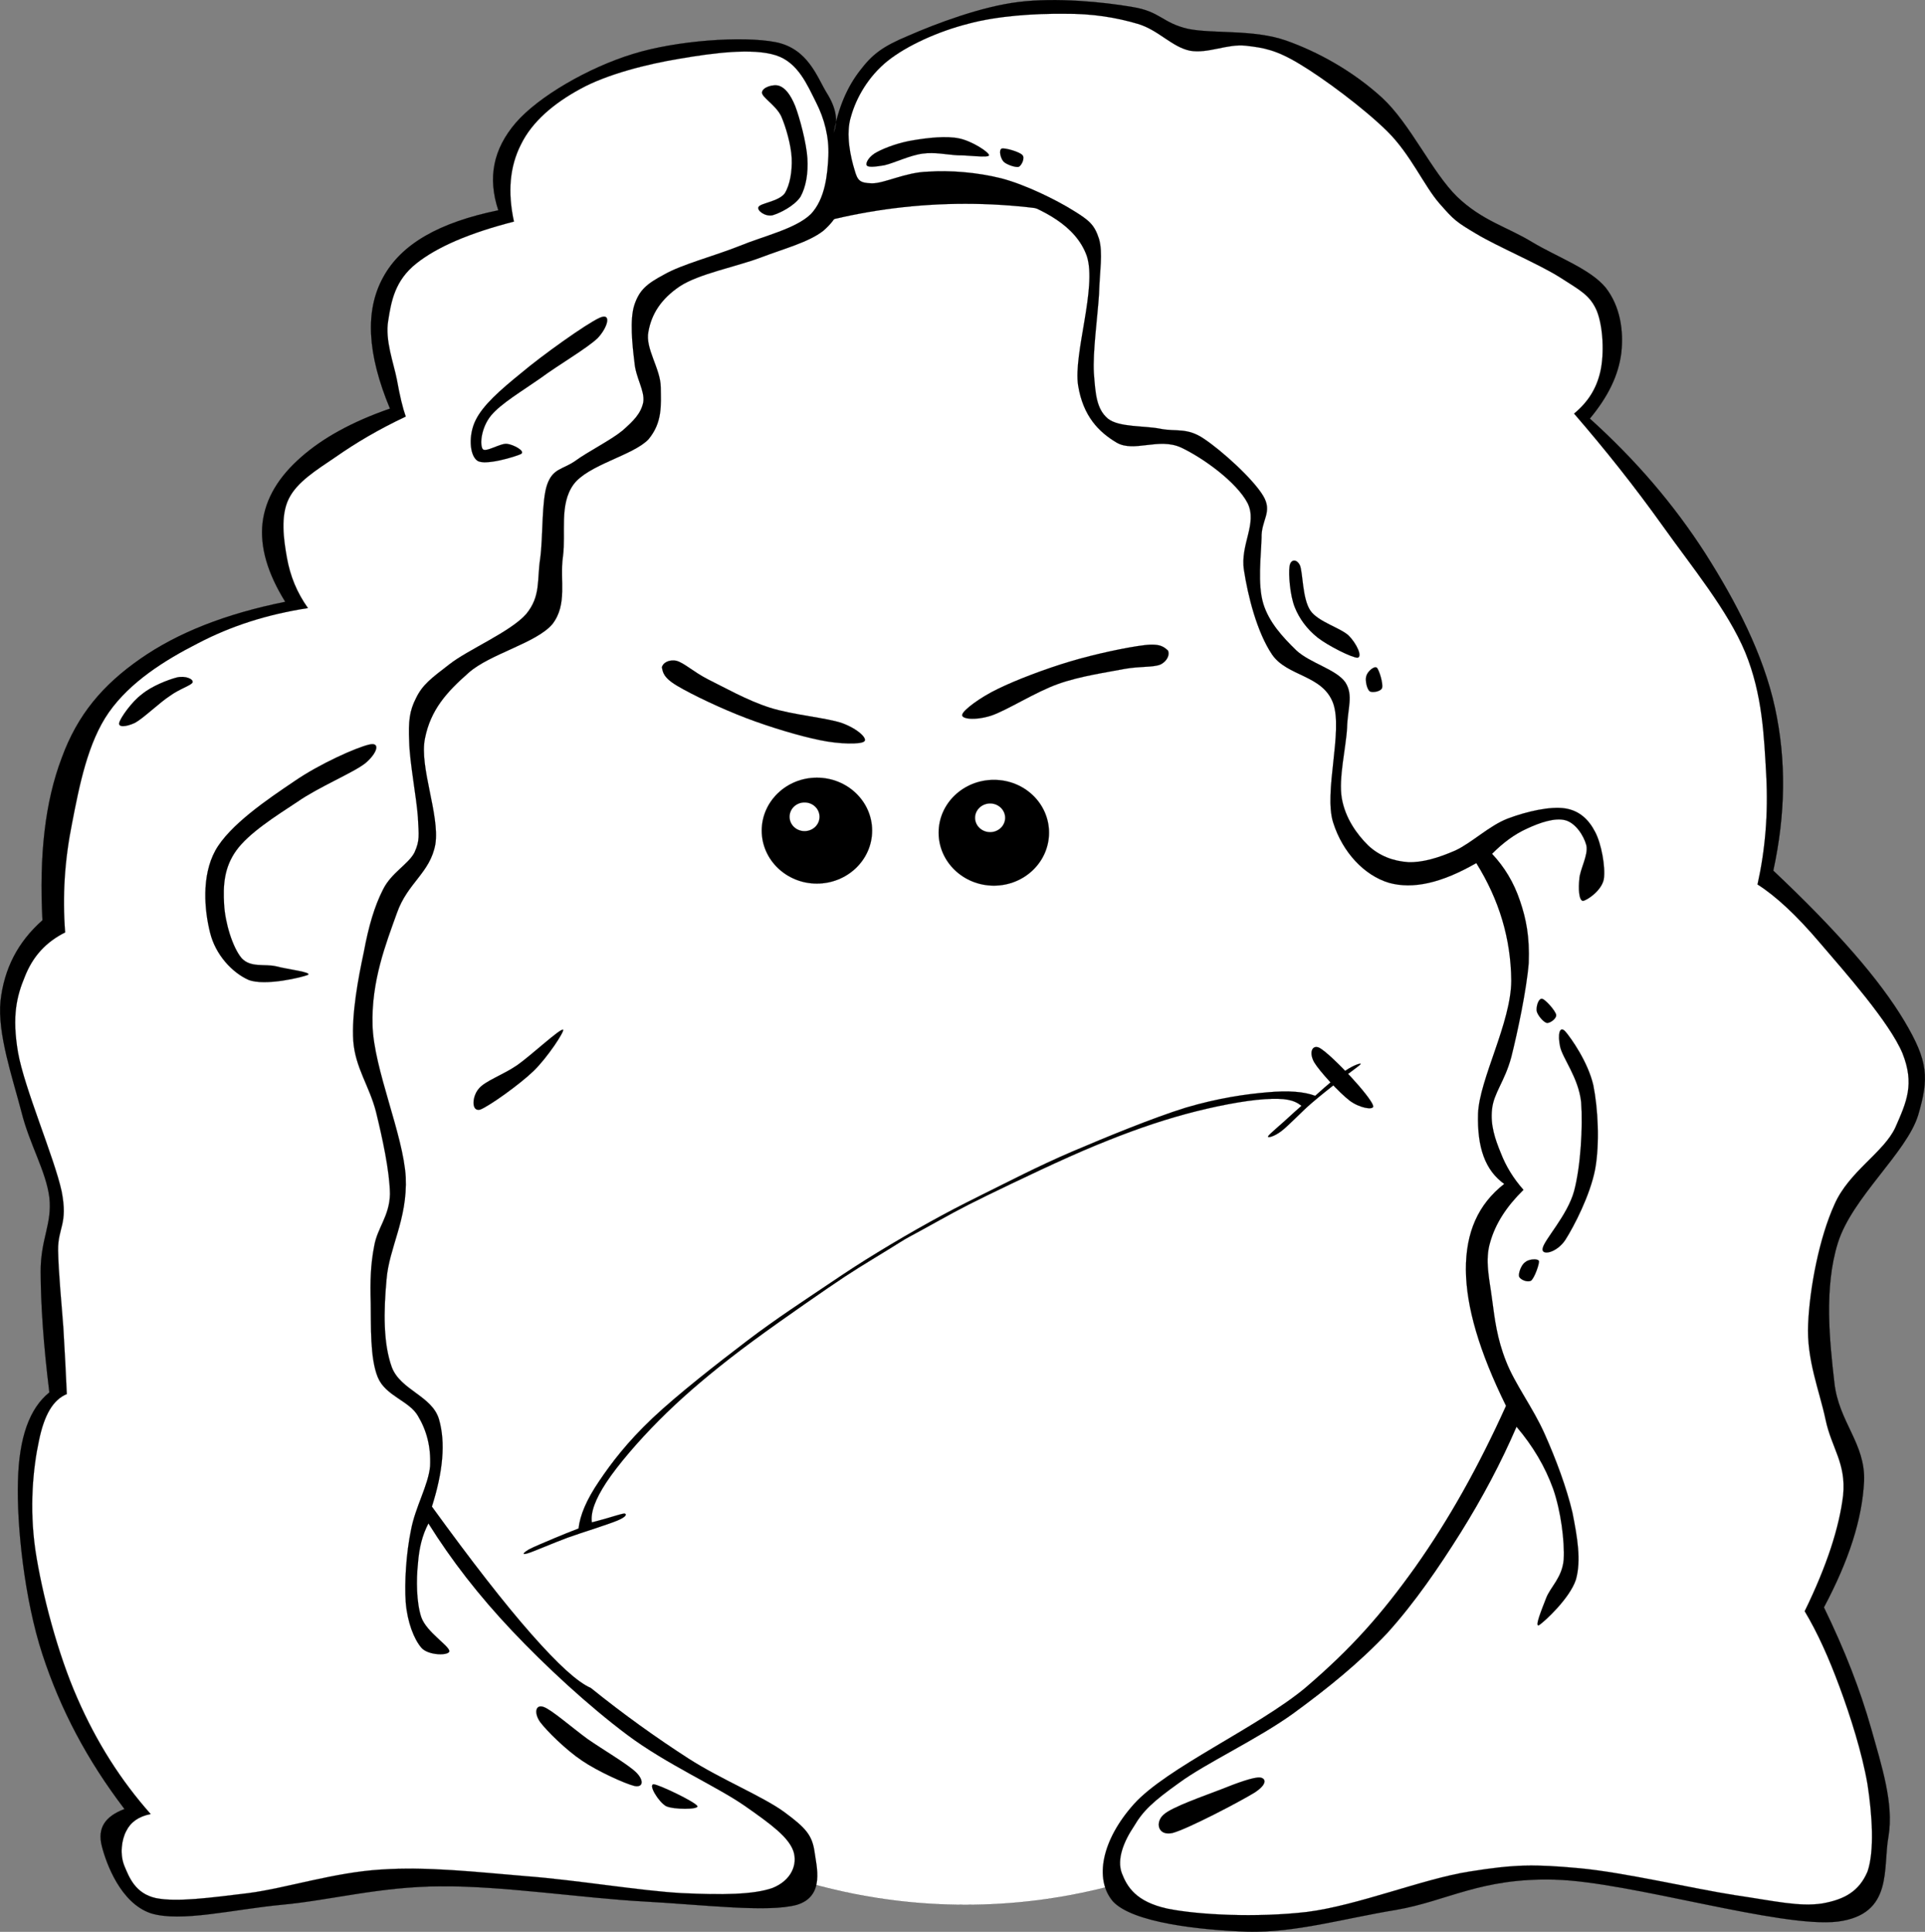 <?xml version="1.0"?><svg width="540.593" height="542.496" xmlns="http://www.w3.org/2000/svg">
 <rect width="100%" height="100%" fill="#808080" stroke="none"/>
 <g>
  <title>Layer 1</title>
  <g id="g5">
   <path d="m71.355,288.66c0,134.1 88.596,242.856 197.928,242.856c109.333,0 197.965,-108.757 197.965,-242.856c0,-134.1 -88.632,-242.856 -197.965,-242.856c-109.332,0 -197.928,108.756 -197.928,242.856l0,0z" id="path7" stroke-miterlimit="10" stroke-width="0.036" stroke="black" fill-rule="evenodd"/>
   <path d="m76.531,296.056c0,131.904 87.12,238.86 194.58,238.86c107.461,0 194.58,-106.956 194.58,-238.86c0,-131.868 -87.119,-238.823 -194.58,-238.823c-107.46,-0.001 -194.58,106.955 -194.58,238.823l0,0z" id="path9" stroke-miterlimit="10" stroke-width="0.036" stroke="black" fill-rule="evenodd" fill="white"/>
   <path d="m190.947,502.356c-3.816,-2.16 -12.96,-9.145 -18.684,-14.004c-5.832,-4.969 -13.824,-12.421 -15.624,-14.977c-1.836,-2.592 1.62,-2.483 5.112,-0.107c3.528,2.34 10.044,9.432 15.66,14.075c5.544,4.465 14.796,10.656 17.208,13.177c2.089,2.412 0.072,3.852 -3.672,1.836l0,0z" id="path11" stroke-miterlimit="10" stroke-width="0.036" stroke="black" fill-rule="evenodd"/>
   <path d="m198.399,506.136c0.9,0.937 5.148,3.889 6.48,3.996c1.188,0.072 1.908,-2.556 1.044,-3.456c-1.008,-0.972 -5.256,-2.556 -6.48,-2.52c-1.296,-0.179 -2.016,0.936 -1.044,1.98l0,0z" id="path13" stroke-miterlimit="10" stroke-width="0.036" stroke="black" fill-rule="evenodd"/>
   <path d="m148.54,465.024c0.648,1.224 3.96,4.968 5.22,5.544c1.224,0.359 2.376,-1.908 1.908,-3.061c-0.684,-1.332 -4.392,-3.672 -5.58,-4.104c-1.225,-0.395 -2.197,0.289 -1.548,1.621l0,0z" id="path15" stroke-miterlimit="10" stroke-width="0.036" stroke="black" fill-rule="evenodd"/>
   <path d="m213.916,233.256c0,8.208 6.948,14.868 15.48,14.868c8.568,0 15.516,-6.66 15.516,-14.868c0,-8.208 -6.948,-14.868 -15.516,-14.868c-8.533,0 -15.48,6.66 -15.48,14.868l0,0z" id="path17" stroke-miterlimit="10" stroke-width="0.036" stroke="black" fill-rule="evenodd"/>
   <path d="m221.728,229.368c0,2.232 1.872,4.032 4.212,4.032c2.34,0 4.212,-1.8 4.212,-4.032c0,-2.232 -1.872,-4.032 -4.212,-4.032c-2.341,0 -4.212,1.8 -4.212,4.032l0,0z" id="path19" stroke-miterlimit="10" stroke-width="0.036" stroke="black" fill-rule="evenodd" fill="white"/>
   <path d="m294.592,233.832c0,8.208 -6.912,14.868 -15.479,14.868c-8.569,0 -15.517,-6.66 -15.517,-14.868c0,-8.208 6.947,-14.832 15.516,-14.832c8.568,0 15.48,6.624 15.48,14.832l0,0z" id="path23" stroke-miterlimit="10" stroke-width="0.036" stroke="black" fill-rule="evenodd"/>
   <path d="m282.28,229.656c0,2.232 -1.908,4.032 -4.213,4.032c-2.34,0 -4.248,-1.8 -4.248,-4.032c0,-2.232 1.908,-4.032 4.248,-4.032c2.305,0 4.213,1.8 4.213,4.032l0,0z" id="path25" stroke-miterlimit="10" stroke-width="0.036" stroke="black" fill-rule="evenodd" fill="white"/>
   <path d="m323.908,194.335c-4.432,-2.051 -13.168,-5.141 -20.146,-6.994c-7.172,-1.91 -15.713,-3.511 -21.318,-4.045c-5.607,-0.59 -11.475,0 -12.323,0.899c-1.043,0.843 2.019,3.315 6.65,4.494c4.497,1.067 14.081,0.843 20.731,2.247c6.455,1.348 13.302,4.354 17.997,6.096c4.434,1.742 7.041,3.848 9.322,4.27c2.219,0.253 3.847,-1.039 3.912,-2.247c-0.391,-1.208 -0.587,-2.781 -4.825,-4.719l0,0z" id="path27" stroke-miterlimit="10" stroke-width="0.036" stroke="black" fill-rule="evenodd" fill="black" transform="rotate(-31.509, 299.325, 192.197)"/>
   <path d="m255.348,346.717c-7.902,0.201 -11.071,0.143 -20.096,0.817c-9.065,0.687 -23.666,1.841 -33.695,3.228c-10.028,1.387 -17.97,2.91 -25.913,5.029c-7.982,2.126 -16.286,5.029 -21.46,7.596c-5.134,2.566 -8.103,5.068 -9.146,7.654l0,0c0.923,0.272 2.166,0.583 3.73,1.005c1.605,0.434 4.814,1.095 5.455,1.458c0.441,0.389 0.241,1.069 -2.607,0.713c-2.888,-0.356 -10.229,-2.087 -14.601,-2.891c-4.493,-0.791 -10.189,-1.413 -11.994,-1.867c-1.845,-0.454 -0.682,-0.739 0.882,-0.752c1.524,0.045 5.175,0.557 7.862,0.888c2.567,0.324 4.814,0.674 7.18,1.05l0,0c2.246,-3.02 5.937,-5.82 11.673,-8.574c5.656,-2.735 12.395,-5.528 21.902,-7.758c9.426,-2.197 23.426,-4.109 33.935,-5.412c10.349,-1.277 20.096,-1.724 27.678,-2.242c7.341,-0.486 10.83,-0.641 16.526,-0.765c5.495,-0.123 11.352,-0.123 16.968,0c5.616,0.123 9.067,0.279 16.526,0.765c7.421,0.518 17.33,0.966 27.718,2.242c10.389,1.303 24.39,3.215 33.935,5.412c9.186,2.249 16.366,5.159 21.861,7.758c5.576,2.592 9.106,5.094 11.191,7.654l0,0c4.693,-1.005 8.343,-1.607 10.951,-1.834c2.647,-0.201 4.895,0.298 4.573,0.544c-0.562,0.266 -4.252,0.525 -7.18,0.953c-3.049,0.441 -6.899,0.959 -10.469,1.633c-3.691,0.7 -8.505,2.158 -11.031,2.476c-2.607,0.331 -4.453,-0.253 -4.011,-0.603c0.481,-0.337 4.693,-1.043 6.739,-1.497c2.046,-0.454 3.891,-0.843 5.695,-1.193l0,0c-1.043,-2.579 -2.888,-4.251 -8.021,-6.818c-5.134,-2.566 -13.479,-5.47 -21.421,-7.596c-7.982,-2.119 -15.885,-3.642 -25.913,-5.029c-10.028,-1.387 -24.629,-2.54 -33.695,-3.228c-9.065,-0.674 -12.193,-0.616 -20.096,-0.817c-7.941,-0.207 -3.689,-0.207 -11.632,0l0,0z" id="path29" stroke-miterlimit="10" stroke-width="0.036" stroke="black" fill-rule="evenodd" fill="black" transform="rotate(-30.207, 260.245, 360.057)"/>
   <path d="m165.927,474.024c9.252,7.452 18.36,13.968 27.468,19.836c9.144,5.868 20.916,10.62 26.964,15.084c5.904,4.355 7.668,6.408 8.352,10.872c0.576,4.319 3.024,12.636 -4.896,15.084c-8.208,2.268 -26.352,-0.036 -43.164,-0.937c-16.956,-0.936 -39.816,-4.428 -56.916,-4.248c-17.1,0.072 -30.96,3.924 -44.64,5.185c-13.68,1.296 -28.296,5.004 -36.756,2.376c-8.496,-2.88 -12.528,-14.04 -13.752,-18.9c-1.26,-5.004 0.864,-8.28 6.372,-10.368l0,0c-10.512,-13.788 -17.964,-27.936 -23.04,-43.416c-5.076,-15.516 -7.236,-36.252 -6.876,-48.6c0.288,-12.384 3.276,-20.521 8.82,-24.984l0,0c-1.692,-13.607 -2.412,-24.84 -2.448,-33.983c0,-9.216 3.276,-13.32 2.448,-20.772c-0.972,-7.488 -5.58,-14.904 -7.848,-24.048c-2.448,-9.432 -6.804,-22.032 -5.868,-31.14c1.044,-9.036 4.788,-16.452 11.772,-22.645l0,0c-0.936,-18.288 0.72,-33.192 5.4,-45.54c4.464,-12.276 11.628,-20.592 22.068,-27.864c10.512,-7.344 23.94,-12.636 40.716,-16.02l0,0c-5.004,-8.064 -7.128,-15.408 -6.372,-22.176c0.828,-6.912 4.608,-12.996 10.764,-18.396c6.012,-5.328 14.22,-9.936 25.02,-13.68l0,0c-6.408,-15.372 -7.056,-27.504 -1.944,-36.828c5.112,-9.432 15.768,-15.444 32.364,-18.864l0,0c-3.024,-9.18 -1.44,-17.136 4.896,-24.552c6.444,-7.452 20.448,-15.516 32.868,-19.332c12.24,-3.816 30.96,-5.148 40.212,-3.312c9,1.836 11.52,9.756 14.22,14.184c2.7,4.284 3.312,7.956 1.98,11.304l0,0c1.332,-7.128 3.78,-12.852 7.344,-17.46c3.492,-4.572 6.228,-6.768 13.752,-9.9c7.524,-3.276 20.232,-8.136 30.888,-9.432c10.548,-1.296 23.76,0 31.86,1.404c7.92,1.26 8.388,4.464 15.695,6.156c7.272,1.44 18.253,0.072 27.505,3.276c9.144,3.24 18.827,8.64 26.964,16.056c7.992,7.38 14.004,20.916 21.096,27.828c7.056,6.768 14.04,8.424 21.096,12.744c7.057,4.212 16.236,7.488 20.593,12.744c4.104,5.256 5.111,12.132 4.392,18.396c-0.792,6.228 -3.636,12.132 -8.82,18.396l0,0c13.032,11.772 23.544,24.084 32.364,37.764c8.64,13.572 16.344,28.368 19.62,43.416c3.24,14.976 2.952,29.952 -0.468,45.756l0,0c17.855,16.848 29.844,30.6 36.792,42.228c6.768,11.376 6.947,16.021 3.888,26.425c-3.204,10.512 -18.54,23.111 -22.536,35.855c-3.96,12.6 -2.304,27.828 -1.008,39.168c1.188,11.196 8.784,17.136 8.352,27.828c-0.54,10.656 -4.248,22.176 -11.268,35.388l0,0c5.868,12.061 10.152,23.112 13.248,33.984c3.023,10.764 6.372,21.023 4.896,30.204c-1.691,9.036 1.477,21.96 -14.22,24.048c-15.984,1.944 -58.536,-11.232 -79.488,-11.772c-20.844,-0.575 -30.203,6.013 -44.604,8.496c-14.688,2.412 -28.26,6.444 -41.688,6.12c-13.536,-0.468 -32.292,-2.556 -37.8,-8.496c-5.328,-6.228 -3.168,-17.244 5.904,-27.359c9.18,-10.188 34.596,-21.42 48.06,-32.58c13.141,-11.232 21.456,-20.7 30.925,-33.948c9.432,-13.32 17.783,-28.224 25.487,-45.288l0,0c-7.487,-15.192 -11.196,-27.792 -11.268,-38.231c-0.036,-10.477 3.42,-18.36 10.764,-24.085l0,0c-5.328,-3.815 -7.632,-10.188 -7.344,-19.8c0.396,-9.684 9.288,-25.487 9.324,-37.296c-0.108,-11.772 -3.385,-22.68 -9.828,-33.012l0,0c-9.756,5.616 -17.784,7.416 -24.517,5.544c-6.876,-2.052 -13.031,-8.496 -15.695,-16.992c-2.664,-8.604 2.844,-25.596 0,-33.48c-2.988,-7.992 -12.924,-7.416 -17.172,-13.68c-4.248,-6.336 -6.769,-16.524 -7.849,-23.616c-1.151,-7.236 3.853,-13.068 1.008,-18.864c-3.096,-5.904 -12.456,-12.672 -18.647,-15.588c-6.336,-2.916 -13.212,1.476 -18.145,-1.404c-4.968,-2.952 -9.396,-7.38 -10.8,-16.056c-1.368,-8.928 5.328,-27.468 2.448,-36.324c-3.096,-8.748 -12.6,-13.068 -20.592,-16.02c-8.208,-2.916 -20.377,-2.16 -27.469,-1.908c-7.128,0 -11.34,2.592 -14.724,2.376c-3.384,-0.252 -5.184,-1.512 -5.4,-3.78l0,0c-0.036,4.932 -1.944,8.928 -5.868,12.276c-4.14,3.204 -10.872,4.932 -17.676,7.524c-6.84,2.556 -17.28,4.536 -22.572,8.028c-5.292,3.563 -7.956,7.812 -8.82,12.744c-0.972,4.716 3.42,10.404 3.456,15.552c0.072,5.148 0.504,9.9 -3.42,14.652c-4.248,4.536 -17.064,7.164 -21.096,12.744c-4.032,5.616 -2.052,13.536 -2.952,20.268c-0.936,6.552 1.368,13.32 -2.952,18.9c-4.536,5.364 -17.568,8.352 -23.544,13.68c-6.084,5.364 -10.62,10.296 -12.24,18.396c-1.656,8.1 4.176,21.384 2.916,29.736c-1.476,8.1 -7.812,10.8 -10.8,19.332c-3.06,8.532 -7.236,19.116 -6.84,31.607c0.396,12.385 8.64,30.601 9.324,42.589c0.504,11.88 -4.716,19.8 -5.4,28.764c-0.828,8.928 -0.936,17.855 1.476,24.552c2.448,6.48 11.304,8.064 13.248,14.616c1.908,6.552 1.152,14.688 -1.98,24.552l0,0c11.232,15.48 20.412,27.288 27.972,35.856c7.525,8.531 12.889,13.427 16.669,15.083l0,0z" id="path31" stroke-miterlimit="10" stroke-width="0.036" stroke="black" fill-rule="evenodd" fill="black"/>
   <path d="m18.759,391.477c-3.816,1.584 -6.336,5.76 -7.848,13.212c-1.584,7.344 -2.736,18.54 -0.972,30.672c1.836,12.132 6.264,29.016 11.772,41.508c5.436,12.456 12.204,23.076 20.592,32.544l0,0c-3.384,0.684 -5.616,2.268 -6.84,4.752c-1.332,2.484 -1.872,6.624 -0.504,9.9c1.296,3.06 2.988,7.668 8.82,8.964c5.904,1.188 15.264,-0.108 25.992,-1.404c10.692,-1.404 24.048,-5.832 37.296,-6.624c13.068,-0.864 26.46,0.685 40.716,1.872c14.148,1.08 31.932,4.104 43.632,4.752c11.556,0.54 20.196,0.433 25.524,-1.439c5.22,-2.089 7.128,-6.517 5.868,-10.368c-1.404,-3.889 -5.976,-7.345 -13.716,-12.744c-7.956,-5.508 -21.924,-11.664 -32.868,-19.836c-11.016,-8.244 -23.004,-19.332 -32.364,-29.232c-9.432,-9.972 -17.136,-19.943 -23.544,-30.204l0,0c-1.692,3.204 -2.628,6.84 -2.952,11.34c-0.468,4.356 -0.468,10.908 0.972,15.085c1.512,4.14 7.74,7.884 7.848,9.432c0,1.332 -5.904,1.296 -7.848,-0.937c-2.088,-2.447 -3.924,-7.164 -4.392,-12.743c-0.396,-5.652 0.144,-13.896 1.476,-20.305c1.224,-6.552 4.86,-12.527 5.364,-17.928c0.252,-5.436 -0.936,-10.008 -3.42,-14.148c-2.484,-4.283 -9.108,-5.58 -11.268,-10.836c-2.232,-5.436 -1.872,-14.58 -1.98,-20.771c-0.18,-6.3 -0.036,-10.872 0.972,-16.057c0.864,-5.147 4.284,-8.352 4.428,-14.615c-0.072,-6.444 -2.16,-15.912 -3.924,-23.112c-1.872,-7.272 -5.796,-12.312 -6.372,-19.836c-0.504,-7.704 1.404,-17.748 2.952,-24.984c1.332,-7.2 2.988,-12.888 5.4,-17.604c2.34,-4.716 7.092,-7.056 8.82,-10.368c1.548,-3.384 1.224,-4.788 0.972,-9.9c-0.36,-5.364 -2.34,-15.588 -2.448,-21.24c-0.252,-5.688 0.072,-8.676 1.944,-12.276c1.8,-3.708 4.212,-5.508 9.324,-9.432c5.184,-4.104 17.244,-9.144 21.6,-14.148c4.14,-5.04 2.988,-9.54 3.924,-15.588c0.828,-6.192 0.36,-16.164 1.944,-20.736c1.62,-4.608 4.284,-4.176 7.848,-6.624c3.528,-2.592 9.936,-5.796 13.248,-8.496c3.204,-2.808 5.22,-4.824 5.904,-7.992c0.504,-3.312 -2.124,-6.768 -2.484,-11.34c-0.576,-4.608 -1.368,-11.952 0,-16.056c1.404,-4.104 3.348,-5.832 8.352,-8.496c4.968,-2.844 14.04,-5.184 21.096,-7.992c6.912,-2.844 15.84,-4.824 20.124,-9c4.032,-4.32 4.644,-11.088 4.896,-16.272c0.216,-5.328 -1.08,-10.404 -3.456,-15.084c-2.412,-4.752 -5.004,-11.196 -11.268,-13.212c-6.588,-2.124 -17.712,-0.648 -26.964,0.936c-9.252,1.512 -20.52,4.392 -27.972,8.496c-7.56,4.104 -13.572,9.252 -16.668,15.588c-3.168,6.229 -3.78,13.356 -1.98,21.672l0,0c-12.456,3.204 -21.564,7.092 -27.468,11.808c-5.94,4.752 -6.984,10.476 -7.848,16.056c-0.936,5.436 1.548,11.916 2.448,16.524c0.792,4.464 1.62,7.92 2.484,10.368l0,0c-7.704,3.636 -14.112,7.452 -19.62,11.304c-5.616,3.816 -10.908,7.056 -13.248,11.808c-2.34,4.788 -1.44,11.268 -0.504,16.524c0.936,5.184 2.772,9.72 5.904,14.148l0,0c-11.412,1.764 -21.492,4.968 -30.924,9.9c-9.468,4.824 -19.044,10.908 -24.984,19.368c-5.94,8.46 -8.316,20.736 -10.332,31.14c-2.088,10.368 -2.736,20.412 -1.944,30.672l0,0c-5.4,2.7 -9.072,6.732 -11.304,12.384c-2.34,5.615 -3.636,11.123 -1.944,21.239c1.764,10.116 10.26,29.736 12.276,39.132c1.8,9.252 -1.08,10.08 -1.008,16.524c0.108,6.336 0.972,14.868 1.476,21.708c0.397,6.731 0.72,12.85 0.972,18.647l0,0z" id="path33" stroke-miterlimit="10" stroke-width="0.036" stroke="black" fill-rule="evenodd" fill="white"/>
   <path d="m103.647,209.1c-3.492,0.792 -13.86,5.364 -21.096,10.368c-7.38,4.968 -18.072,12.204 -22.068,19.368c-3.96,7.2 -3.06,16.848 -1.476,23.112c1.512,6.12 6.12,11.124 10.764,13.212c4.644,1.836 15.264,-0.756 16.704,-1.404c1.224,-0.756 -5.76,-1.548 -8.856,-2.376c-3.276,-0.792 -7.236,0.468 -9.792,-2.34c-2.556,-3.06 -4.644,-10.044 -4.896,-15.12c-0.288,-5.148 -0.072,-10.224 3.42,-15.084c3.492,-4.86 10.98,-9.612 17.172,-13.68c5.976,-4.176 15.732,-8.172 19.116,-10.872c3.348,-2.844 4.284,-6.012 1.008,-5.184l0,0z" id="path35" stroke-miterlimit="10" stroke-width="0.036" stroke="black" fill-rule="evenodd"/>
   <path d="m49.684,190.236c-2.484,0.648 -7.056,2.412 -9.828,4.716c-2.808,2.052 -6.048,6.624 -6.372,8.028c-0.324,1.332 1.944,1.152 4.428,0c2.376,-1.296 6.984,-5.76 9.792,-7.56c2.7,-1.98 5.94,-2.916 6.372,-3.78c0.287,-0.972 -2.016,-1.944 -4.392,-1.404l0,0z" id="path37" stroke-miterlimit="10" stroke-width="0.036" stroke="black" fill-rule="evenodd"/>
   <path d="m151.708,483.6c1.836,2.448 7.236,7.813 11.772,10.837c4.32,2.951 12.132,6.479 14.688,7.092c2.484,0.504 2.7,-1.584 0.504,-3.78c-2.34,-2.304 -9.324,-6.372 -13.716,-9.432c-4.428,-3.24 -10.044,-8.172 -12.276,-8.964c-2.305,-0.829 -2.773,1.691 -0.972,4.247l0,0z" id="path39" stroke-miterlimit="10" stroke-width="0.036" stroke="black" fill-rule="evenodd"/>
   <path d="m183.567,501.061c-1.584,0.071 1.368,4.932 3.456,6.119c2.052,1.009 9.252,1.009 8.82,0c-0.648,-1.188 -10.8,-6.048 -12.276,-6.119l0,0z" id="path41" stroke-miterlimit="10" stroke-width="0.036" stroke="black" fill-rule="evenodd"/>
   <path d="m168.375,89.256c-3.744,1.692 -16.236,10.62 -22.068,15.552c-5.94,4.824 -10.692,9 -12.744,13.212c-2.016,4.032 -1.764,9.756 0.468,11.34c2.124,1.512 10.8,-1.152 12.276,-1.872c1.368,-0.792 -2.16,-2.664 -3.924,-2.844c-1.872,-0.252 -6.156,2.628 -6.876,1.404c-0.828,-1.439 -0.288,-6.156 2.448,-9.432c2.772,-3.312 8.604,-6.768 13.752,-10.368c5.04,-3.744 13.248,-8.496 16.164,-11.34c2.808,-2.988 3.996,-7.236 0.504,-5.652l0,0z" id="path43" stroke-miterlimit="10" stroke-width="0.036" stroke="black" fill-rule="evenodd"/>
   <path d="m213.987,26.04c0.108,1.404 3.852,3.456 5.4,6.588c1.332,3.06 2.772,8.064 2.952,11.808c0.144,3.672 -0.468,7.488 -1.98,9.9c-1.728,2.268 -6.768,2.7 -7.344,3.78c-0.54,0.972 1.836,2.772 3.924,2.34c2.052,-0.612 6.012,-2.52 7.848,-5.184c1.548,-2.808 2.196,-6.552 1.944,-10.836c-0.288,-4.356 -2.124,-11.232 -3.42,-14.652c-1.404,-3.42 -2.88,-5.076 -4.428,-5.652c-1.692,-0.612 -4.896,0.396 -4.896,1.908l0,0z" id="path45" stroke-miterlimit="10" stroke-width="0.036" stroke="black" fill-rule="evenodd"/>
   <path d="m442.048,116.148c3.852,-3.204 6.264,-6.912 7.38,-11.808c1.116,-4.968 0.792,-12.528 -0.972,-16.992c-1.908,-4.5 -4.752,-5.832 -10.332,-9.432c-5.76,-3.672 -17.856,-8.82 -23.508,-12.24c-5.688,-3.384 -6.265,-3.852 -10.332,-8.496c-4.32,-4.896 -8.101,-13.788 -14.688,-20.304c-6.696,-6.588 -17.892,-14.868 -24.552,-18.864c-6.66,-4.032 -10.152,-4.608 -15.192,-5.184c-5.256,-0.576 -10.584,2.304 -15.695,1.404c-5.148,-1.08 -8.856,-5.868 -14.725,-7.56c-6.012,-1.764 -12.6,-2.88 -20.592,-2.808c-8.1,-0.072 -18.576,0.54 -26.964,2.808c-8.425,2.16 -17.064,6.048 -22.573,10.404c-5.436,4.356 -8.82,10.332 -10.296,15.552c-1.656,5.112 -0.036,11.808 0.972,15.084c0.864,3.06 1.476,3.672 4.896,3.78c3.492,0.036 9.468,-3.132 15.696,-3.276c6.048,-0.432 13.717,0.144 20.629,1.872c6.768,1.764 15.407,6.048 20.088,8.964c4.571,2.808 6.048,3.996 7.344,8.028c1.152,4.032 0.18,9.036 0,15.552c-0.396,6.3 -1.8,16.236 -1.44,22.176c0.433,5.796 0.721,10.044 3.925,12.744c3.096,2.484 10.08,1.944 14.688,2.844c4.356,0.9 7.524,-0.432 12.276,2.808c4.896,3.24 13.788,11.232 16.668,16.056c2.735,4.608 -0.612,6.732 -0.468,11.808c-0.145,5.076 -1.152,12.96 0.468,18.396c1.584,5.256 5.436,9.432 9.324,13.212c3.924,3.6 11.195,5.292 13.752,8.964c2.304,3.636 0.611,7.236 0.468,12.744c-0.288,5.508 -2.448,14.148 -1.477,19.8c0.973,5.58 4.213,10.08 7.381,13.212c3.132,2.952 7.02,4.428 11.268,4.716c4.068,0.144 8.532,-1.224 13.248,-3.276c4.68,-2.196 9.54,-6.984 14.724,-8.964c5.221,-1.98 11.952,-3.528 16.164,-2.844c3.996,0.648 6.588,3.168 8.353,6.588c1.764,3.312 2.952,9.9 2.447,13.248c-0.611,3.276 -4.787,6.012 -5.867,6.12c-1.152,-0.108 -1.297,-3.492 -1.009,-6.12c0.145,-2.7 2.557,-6.696 1.98,-9.468c-0.756,-2.844 -3.096,-6.3 -5.904,-7.056c-2.952,-0.792 -7.235,0.684 -10.764,2.34c-3.456,1.548 -6.732,3.96 -9.828,7.092l0,0c3.456,3.672 6.12,8.028 7.848,13.212c1.729,5.04 2.736,10.116 2.448,17.46c-0.576,7.344 -3.132,19.439 -4.896,26.424c-1.836,6.84 -4.933,10.044 -5.4,14.616c-0.504,4.464 0.864,8.424 2.448,12.275c1.439,3.744 3.563,7.2 6.372,10.368l0,0c-4.788,4.716 -7.849,9.468 -9.324,14.652c-1.584,5.112 -0.216,10.404 0.504,16.02c0.756,5.652 1.368,11.017 3.924,17.46c2.484,6.408 7.561,13.032 10.8,20.305c3.204,7.164 6.192,15.155 7.849,22.176c1.368,6.912 2.52,13.428 0.972,18.864c-1.728,5.256 -8.82,11.771 -10.296,12.743c-1.476,0.864 0.792,-4.571 1.944,-7.56c1.188,-3.132 4.5,-5.724 4.932,-10.836c0.288,-5.184 -0.792,-13.608 -2.952,-19.836c-2.268,-6.264 -5.651,-11.988 -10.296,-17.46l0,0c-4.428,10.26 -9.612,19.979 -15.696,29.736c-6.084,9.684 -12.815,19.584 -20.592,28.188c-7.992,8.46 -16.776,15.552 -26.496,22.645c-9.899,7.128 -24.372,13.859 -31.896,19.367c-7.416,5.292 -10.188,7.885 -12.744,12.24c-2.88,4.284 -4.896,9.288 -3.42,13.212c1.512,3.888 3.996,7.992 12.744,9.937c8.676,1.764 24.947,2.592 39.239,0.936c14.257,-1.8 32.652,-9.324 45.612,-11.34c12.744,-2.052 18.36,-2.088 30.888,-0.937c12.528,1.152 32.076,5.761 43.668,7.561c11.448,1.692 18.145,3.312 24.517,2.34c6.336,-1.116 10.404,-3.456 12.744,-8.964c1.979,-5.724 1.332,-15.84 0,-24.516c-1.513,-8.82 -4.824,-19.188 -7.849,-27.36c-3.023,-8.172 -6.155,-15.156 -9.792,-21.24l0,0c6.265,-12.815 9.721,-23.58 10.801,-32.58c0.863,-9.071 -3.24,-13.176 -4.933,-21.204c-1.692,-8.063 -5.399,-16.884 -4.896,-26.892c0.432,-10.224 3.168,-24.264 7.38,-33.516c4.067,-9.324 13.896,-14.616 17.136,-21.708c3.168,-7.2 5.4,-12.133 1.98,-20.772c-3.673,-8.748 -16.272,-22.932 -23.076,-30.888c-6.805,-8.028 -12.637,-13.356 -17.641,-16.524l0,0c2.16,-9.72 3.024,-19.764 2.448,-30.672c-0.612,-11.088 -1.08,-22.716 -5.868,-34.452c-4.896,-11.808 -15.084,-24.156 -23.076,-35.388c-8.1,-11.34 -16.308,-21.636 -25.02,-31.716l0,0z" id="path47" stroke-miterlimit="10" stroke-width="0.036" stroke="black" fill-rule="evenodd" fill="white"/>
   <path d="m362.128,159.204c-0.288,1.98 0.107,7.884 1.476,11.304c1.296,3.24 3.42,6.12 6.372,8.496c2.916,2.304 9.721,5.724 11.269,5.688c1.439,-0.252 -0.252,-3.924 -2.448,-6.156c-2.232,-2.196 -8.568,-3.852 -10.8,-7.056c-2.305,-3.42 -2.088,-10.728 -2.952,-12.744c-1.009,-2.016 -2.774,-1.584 -2.917,0.468l0,0z" id="path49" stroke-miterlimit="10" stroke-width="0.036" stroke="black" fill-rule="evenodd"/>
   <path d="m383.691,189.876c-0.359,1.116 0.145,3.636 0.973,4.248c0.647,0.468 3.096,0.108 3.456,-0.936c0.359,-1.224 -0.828,-5.112 -1.477,-5.688c-0.791,-0.576 -2.699,1.188 -2.952,2.376l0,0z" id="path51" stroke-miterlimit="10" stroke-width="0.036" stroke="black" fill-rule="evenodd"/>
   <path d="m246.352,42.672c2.268,-1.224 6.3,-2.7 10.296,-3.312c3.924,-0.648 9.108,-1.26 12.78,-0.468c3.565,0.756 8.281,3.816 8.317,4.716c-0.145,0.792 -5.725,-0.036 -8.821,0c-3.132,-0.18 -6.408,-0.937 -9.828,-0.468c-3.6,0.468 -8.064,2.664 -10.764,3.276c-2.736,0.468 -4.608,0.612 -4.932,0c-0.397,-0.684 0.719,-2.628 2.952,-3.744l0,0z" id="path53" stroke-miterlimit="10" stroke-width="0.036" stroke="black" fill-rule="evenodd"/>
   <path d="m281.848,45.408c0.792,0.792 3.313,1.692 4.248,1.44c0.756,-0.36 1.836,-2.484 1.008,-3.312c-0.863,-0.936 -4.968,-2.088 -5.796,-1.8c-0.865,0.324 -0.36,2.7 0.54,3.672l0,0z" id="path55" stroke-miterlimit="10" stroke-width="0.036" stroke="black" fill-rule="evenodd"/>
   <path d="m438.124,293.916c0.72,3.313 5.147,8.676 5.904,15.552c0.504,6.876 -0.108,18 -1.98,25.021c-1.872,6.84 -8.424,13.716 -8.82,16.056c-0.504,2.16 3.889,1.368 6.372,-2.376c2.448,-3.852 6.948,-12.527 8.353,-19.8c1.332,-7.308 0.792,-17.172 -0.504,-23.616c-1.513,-6.552 -6.265,-13.248 -7.849,-15.084c-1.656,-1.801 -2.196,0.863 -1.476,4.247l0,0z" id="path57" stroke-miterlimit="10" stroke-width="0.036" stroke="black" fill-rule="evenodd"/>
   <path d="m431.536,283.872c0.18,1.116 1.872,3.168 2.844,3.384c0.864,0.145 2.808,-1.224 2.628,-2.304c-0.288,-1.224 -3.024,-4.284 -3.924,-4.464c-1.08,-0.179 -1.692,2.197 -1.548,3.384l0,0z" id="path59" stroke-miterlimit="10" stroke-width="0.036" stroke="black" fill-rule="evenodd"/>
   <path d="m428.332,354.432c-1.08,0.685 -1.98,3.097 -1.729,4.032c0.288,0.864 2.341,1.765 3.385,1.152c0.972,-0.828 2.304,-4.645 2.195,-5.472c-0.324,-0.828 -2.952,-0.54 -3.851,0.288l0,0z" id="path61" stroke-miterlimit="10" stroke-width="0.036" stroke="black" fill-rule="evenodd"/>
   <path d="m329.26,514.74c4.248,-1.116 18.864,-8.784 23.04,-11.34c4.032,-2.628 2.952,-4.141 1.476,-4.248c-1.691,-0.145 -6.264,1.476 -10.8,3.312c-4.536,1.765 -13.859,4.968 -16.164,7.092c-2.448,2.089 -1.728,6.084 2.448,5.184l0,0z" id="path63" stroke-miterlimit="10" stroke-width="0.036" stroke="black" fill-rule="evenodd"/>
   <path d="m134.859,311.592c2.52,-0.972 11.016,-7.02 14.94,-10.8c3.996,-3.852 8.856,-11.34 8.316,-11.628c-0.9,-0.324 -8.892,7.164 -12.888,9.972c-4.068,2.772 -9.108,4.465 -10.8,6.624c-1.836,2.124 -2.159,6.516 0.432,5.832l0,0z" id="path65" stroke-miterlimit="10" stroke-width="0.036" stroke="black" fill-rule="evenodd"/>
   <path d="m369.04,298.272c1.512,2.556 7.056,8.567 9.972,10.8c2.736,2.052 6.517,2.7 6.624,1.656c-0.036,-1.225 -3.636,-5.473 -6.228,-8.28c-2.7,-2.916 -7.416,-7.632 -9.145,-8.316c-1.835,-0.648 -2.663,1.513 -1.223,4.14l0,0z" id="path67" stroke-miterlimit="10" stroke-width="0.036" stroke="black" fill-rule="evenodd"/>
   <path d="m239.013,199.402c-4.432,-2.051 -13.168,-5.141 -20.146,-6.994c-7.172,-1.91 -15.713,-3.511 -21.318,-4.045c-5.607,-0.59 -11.475,0 -12.323,0.899c-1.043,0.843 2.019,3.315 6.65,4.494c4.497,1.067 14.081,0.843 20.731,2.247c6.455,1.348 13.302,4.354 17.997,6.096c4.434,1.742 7.041,3.848 9.322,4.27c2.219,0.253 3.847,-1.039 3.912,-2.247c-0.391,-1.208 -0.587,-2.781 -4.825,-4.719l0,0z" stroke-miterlimit="10" stroke-width="0.036" stroke="black" fill-rule="evenodd" fill="black" transform="rotate(-174.089, 214.43, 197.262)" id="svg_2"/>
  </g>
 </g>

</svg>